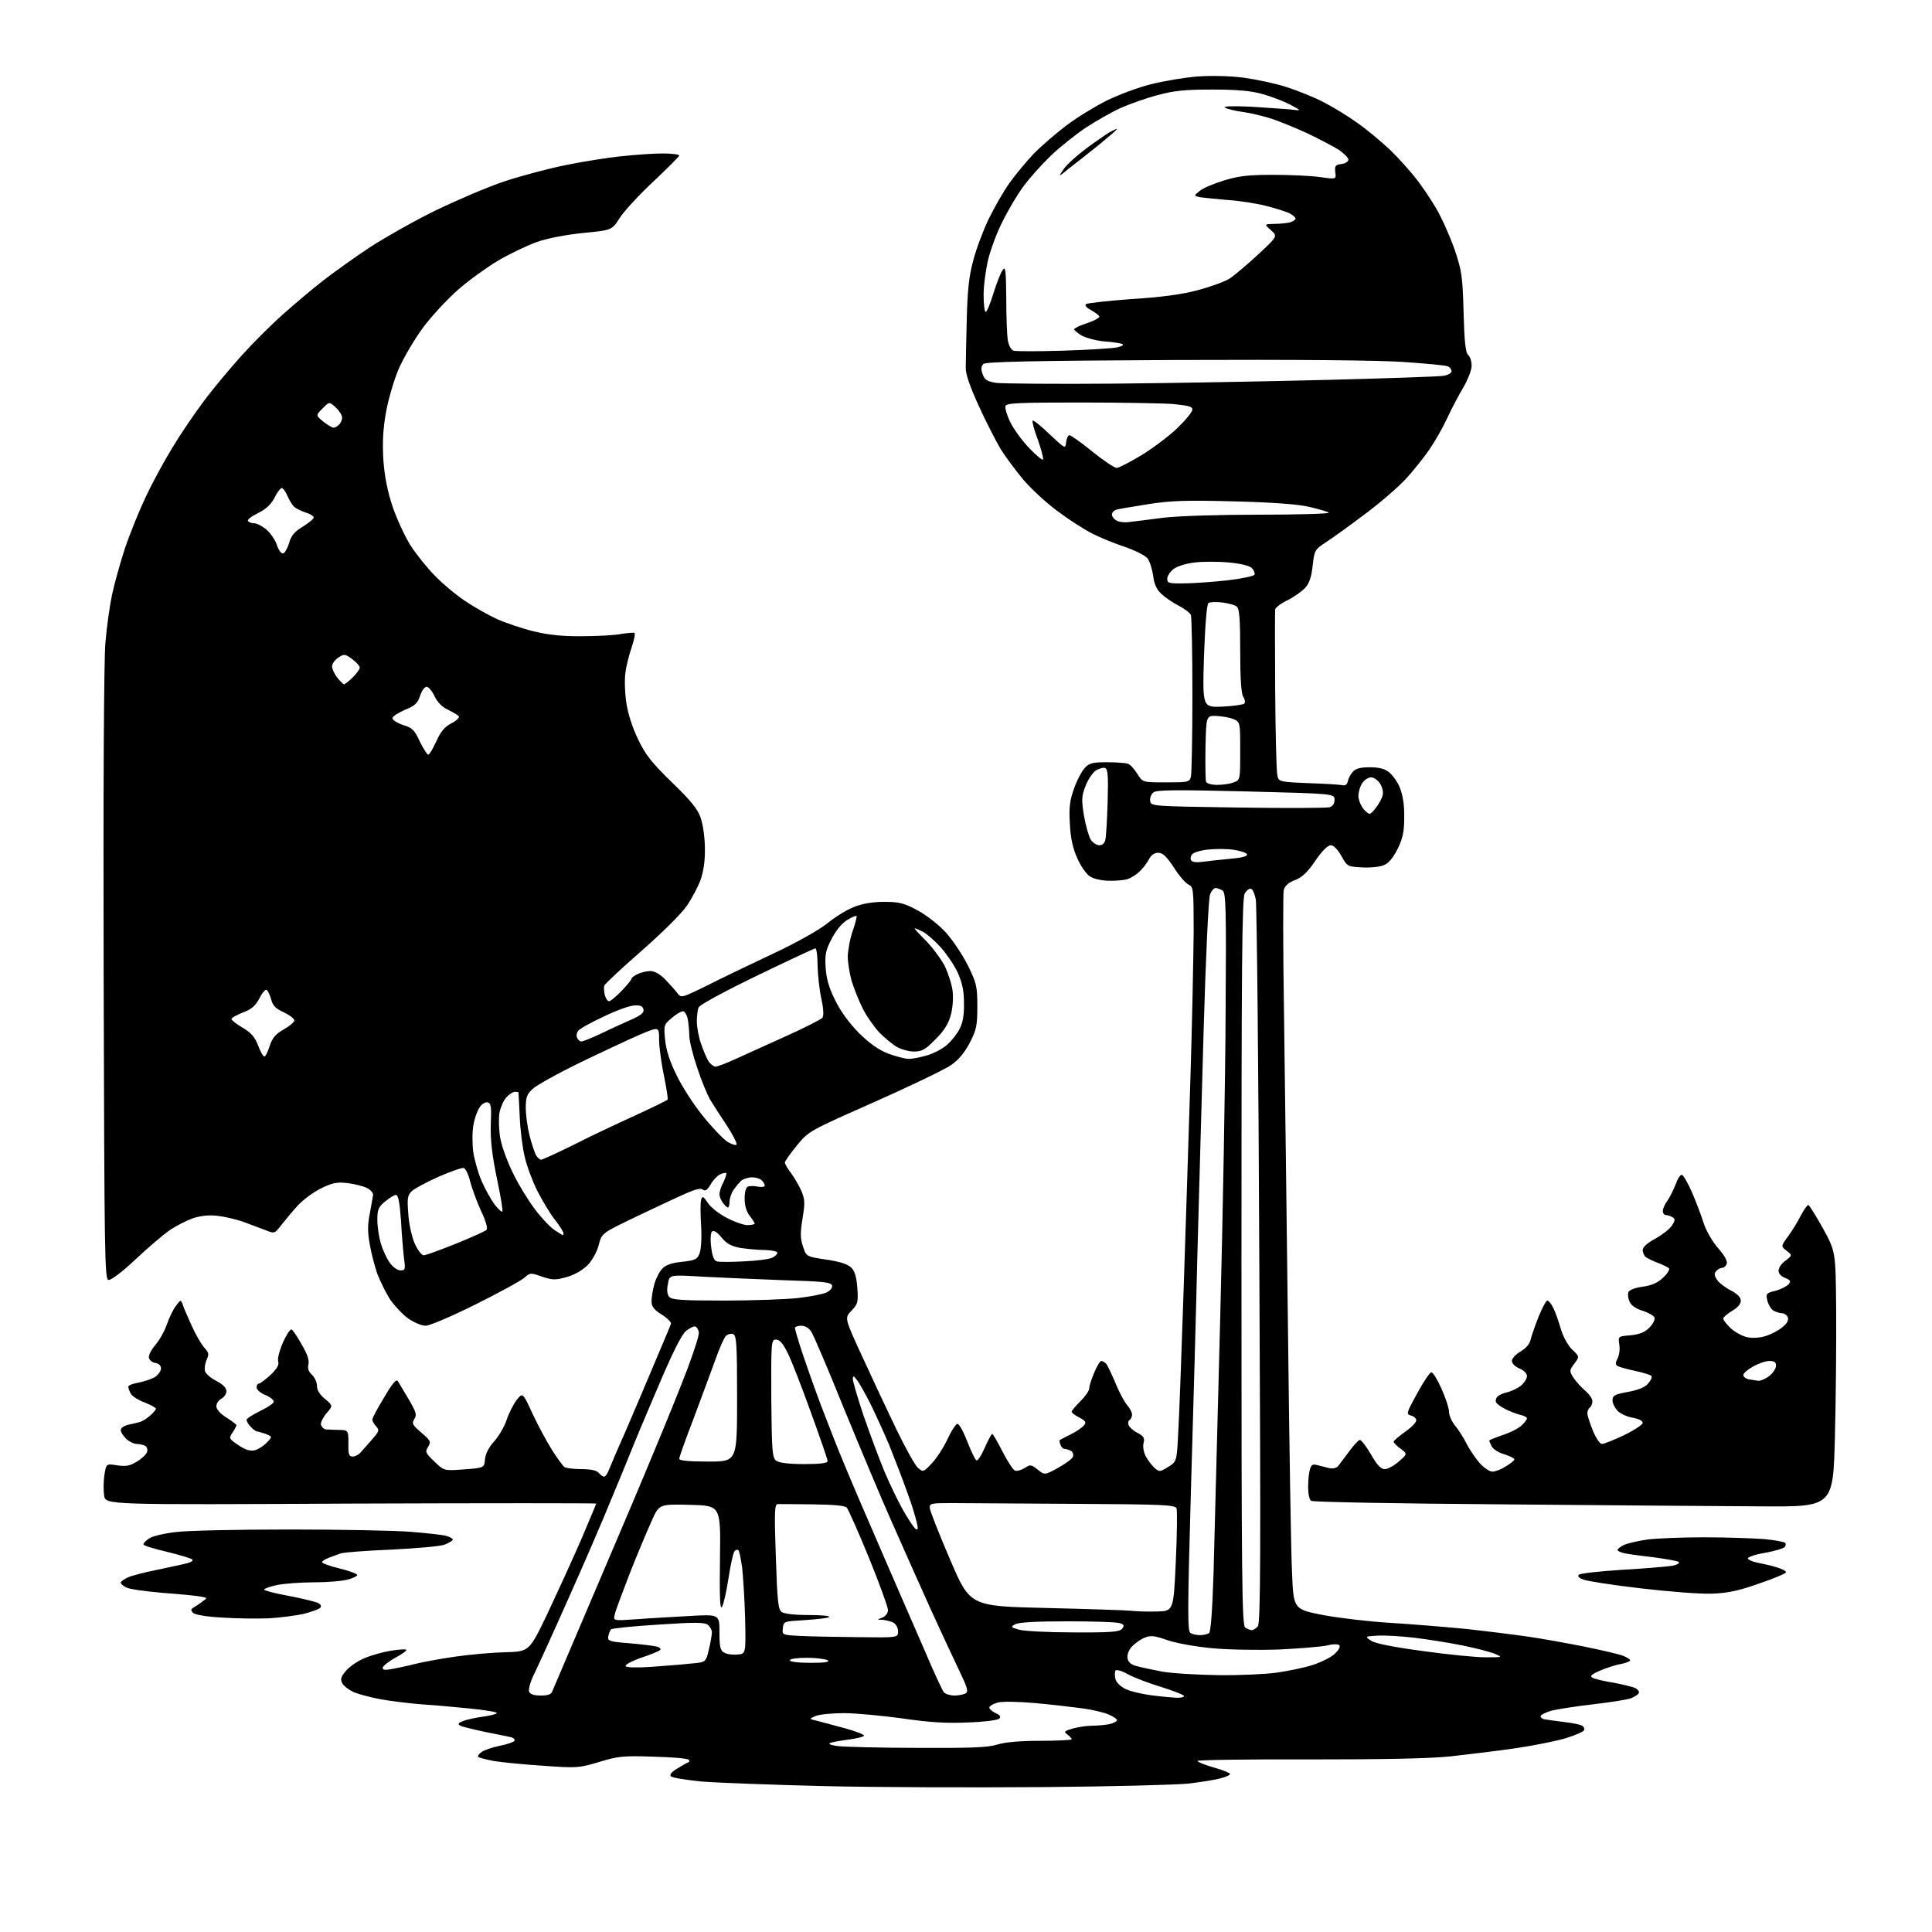 <?xml version="1.0" encoding="UTF-8" standalone="no"?>
<svg 
  version="1.1" 
  xmlns="http://www.w3.org/2000/svg" 
  xmlns:xlink="http://www.w3.org/1999/xlink" 
  xmlns:svg="http://www.w3.org/2000/svg"
  xmlns:rdf="http://www.w3.org/1999/02/22-rdf-syntax-ns#"
  xmlns:cc="http://creativecommons.org/ns#"
  xmlns:dc="http://purl.org/dc/elements/1.1/"
  viewBox="0 0 768 768"
  width="768"
  height="768"
>
<style>svg {background-color: white; }</style>"
<path stroke="none" fill="black" fill-rule="evenodd" d="M414.0,710.4C386.8,710.6 347.9,710.5 327.5,710.0C307.1,709.5 285.4,708.7 279.1,708.2C272.9,707.6 267.3,706.7 266.7,706.1C266.1,705.5 266.8,704.5 269.1,703.1C271.0,701.9 272.9,700.8 273.5,700.6C274.1,700.4 274.2,699.9 273.7,699.5C273.3,699.0 267.0,698.5 259.7,698.3C247.8,697.9 245.7,698.1 238.2,700.4C230.2,702.8 229.5,702.9 215.7,701.9C207.9,701.4 199.1,700.5 196.1,700.0C193.1,699.4 190.4,698.7 190.1,698.4C189.8,698.1 190.3,697.2 191.4,696.5C192.4,695.7 195.7,694.6 198.6,694.0C201.6,693.4 204.2,692.5 204.5,692.0C204.8,691.5 204.2,690.9 203.3,690.6C202.3,690.4 197.7,689.4 193.0,688.5C188.3,687.5 183.8,686.4 183.0,686.0C181.8,685.3 182.1,684.9 184.2,684.1C185.7,683.5 189.2,682.8 192.0,682.4C194.8,682.0 197.3,681.4 197.5,681.0C197.8,680.6 193.1,679.8 187.2,679.2C181.3,678.6 172.4,677.8 167.5,677.5C162.6,677.1 155.3,676.2 151.4,675.5C147.5,674.8 142.7,673.5 140.7,672.7C138.8,671.8 136.7,670.3 136.1,669.2C135.2,667.5 135.5,666.6 137.5,664.2C138.8,662.6 142.1,660.3 144.8,659.2C147.5,658.0 152.2,656.7 155.3,656.2C158.4,655.7 161.2,655.5 161.5,655.8C161.8,656.1 159.9,657.5 157.3,658.9C154.7,660.3 152.4,662.1 152.2,662.8C151.9,663.8 152.7,664.0 155.6,663.5C157.8,663.1 162.1,662.2 165.2,661.4C168.4,660.6 175.6,659.3 181.2,658.5C186.9,657.7 195.7,656.9 200.9,656.8C210.4,656.5 210.4,656.5 217.6,641.5C221.5,633.2 227.5,620.1 230.9,612.3C234.2,604.5 237.0,597.9 237.0,597.7C237.0,597.5 193.2,597.5 139.6,597.7C42.1,598.2 42.1,598.2 41.4,594.6C41.1,592.6 41.1,588.9 41.5,586.4C42.2,581.8 42.2,581.8 46.6,582.5C50.2,583.0 51.7,582.7 54.4,581.0C56.3,579.9 58.1,578.2 58.4,577.3C58.8,576.4 58.5,575.3 57.8,574.8C57.1,574.4 55.6,574.0 54.4,574.0C53.3,574.0 51.4,573.1 50.2,572.0C49.0,570.8 48.0,569.3 48.0,568.5C48.0,567.7 49.2,566.8 50.8,566.4C52.3,566.1 54.4,565.6 55.5,565.3C56.6,565.0 58.5,563.8 59.7,562.7C61.0,561.6 62.0,560.3 62.0,560.0C62.0,559.6 60.0,558.5 57.5,557.5C55.0,556.6 52.5,555.0 52.0,554.0C51.4,553.0 51.0,551.7 51.0,551.2C51.0,550.7 52.8,550.0 55.1,549.6C57.3,549.2 60.2,548.2 61.6,547.4C62.9,546.5 64.0,545.0 64.0,544.0C64.0,542.8 63.1,542.0 61.8,541.8C60.5,541.6 59.4,540.7 59.2,539.7C59.0,538.7 60.2,536.4 61.8,534.6C63.4,532.7 65.5,529.0 66.4,526.3C67.3,523.7 68.9,520.4 70.0,519.0C71.8,516.6 71.9,516.6 72.6,518.5C72.9,519.6 74.6,523.4 76.2,527.0C77.8,530.6 80.1,534.5 81.2,535.7C83.0,537.7 83.2,538.3 82.1,540.6C81.5,542.0 81.2,544.1 81.5,545.1C81.9,546.2 83.9,547.9 86.1,549.0C88.6,550.3 90.0,551.7 90.0,553.0C90.0,554.1 89.1,555.4 88.0,556.0C86.9,556.6 86.0,557.9 86.0,559.0C86.0,560.2 87.6,562.0 90.0,563.5C92.2,564.9 94.0,566.3 94.0,566.5C94.0,566.8 93.3,568.2 92.4,569.5C90.9,571.8 91.0,571.9 94.8,574.5C97.6,576.4 99.5,576.9 101.3,576.5C102.7,576.1 104.8,574.8 106.1,573.4C108.3,571.1 108.3,571.1 105.6,570.0C104.1,569.5 102.5,569.0 102.1,569.0C101.7,569.0 100.6,568.2 99.7,567.2C98.7,566.2 98.0,564.9 98.0,564.4C98.0,563.9 100.4,562.4 103.2,561.0C106.1,559.6 108.6,558.0 108.8,557.3C109.0,556.6 107.5,555.4 105.6,554.6C103.6,553.8 102.0,552.4 102.0,551.6C102.0,550.7 102.4,550.0 102.9,550.0C103.4,550.0 105.5,548.4 107.5,546.6C110.1,544.1 111.0,542.6 110.6,541.2C110.2,540.2 111.1,536.8 112.5,533.6C113.9,530.5 115.4,528.2 115.9,528.5C116.5,528.8 118.3,531.5 120.0,534.6C122.2,538.3 123.0,540.8 122.6,542.4C122.2,544.0 122.7,545.3 124.0,546.5C125.1,547.5 126.0,549.5 126.0,550.9C126.0,552.6 127.1,554.4 129.2,556.1C132.4,558.8 132.4,558.8 129.7,561.9C128.3,563.6 127.3,565.7 127.6,566.5C128.0,567.3 128.7,568.1 129.4,568.2C130.0,568.2 132.3,568.4 134.5,568.4C138.5,568.5 138.5,568.5 138.5,573.8C138.4,578.1 138.7,579.0 140.2,579.0C141.2,579.0 142.7,578.2 143.5,577.2C144.3,576.3 146.3,574.0 148.0,572.1C150.7,569.0 150.9,568.5 149.5,567.0C148.7,566.1 148.0,564.9 148.0,564.3C148.0,563.7 150.1,559.7 152.7,555.5C156.1,549.7 157.6,548.0 158.2,549.1C158.7,549.9 160.6,553.1 162.5,556.3C165.4,561.3 165.8,562.4 164.7,564.1C163.6,565.9 164.0,566.5 167.5,569.5C171.2,572.7 171.4,573.1 170.2,575.1C168.9,577.1 169.1,577.6 172.7,581.0C176.5,584.7 176.5,584.7 184.5,584.1C192.5,583.5 192.5,583.5 192.8,580.0C193.0,577.8 194.4,575.2 196.5,572.9C198.3,570.9 200.5,567.1 201.4,564.4C202.3,561.7 204.1,558.2 205.4,556.5C207.8,553.5 207.8,553.5 211.7,562.0C213.9,566.7 217.4,573.2 219.5,576.5C221.6,579.8 223.8,582.8 224.4,583.2C225.0,583.6 228.0,584.0 231.1,584.0C234.9,584.0 237.2,584.5 238.0,585.5C238.7,586.3 239.7,587.0 240.1,587.0C240.6,587.0 241.5,585.8 242.1,584.2C242.7,582.7 245.3,576.5 248.0,570.5C250.6,564.5 255.8,552.3 259.5,543.5C263.2,534.7 266.5,527.0 266.7,526.3C267.0,525.7 265.3,524.0 263.1,522.6C259.9,520.6 259.0,519.4 259.0,517.2C259.0,515.7 259.5,512.7 260.1,510.5C260.7,508.3 262.1,505.5 263.2,504.4C264.5,502.9 266.9,502.0 271.1,501.6C276.4,501.0 277.2,500.6 278.1,498.2C278.7,496.7 279.0,491.9 278.7,487.2C278.4,482.6 278.4,478.0 278.7,477.0C279.2,475.3 279.5,475.4 281.4,478.2C282.5,479.9 285.9,482.6 288.9,484.1C291.9,485.7 295.6,487.0 297.1,487.0C298.7,487.0 300.0,486.7 300.0,486.4C300.0,486.1 299.1,484.7 298.0,483.3C296.7,481.6 296.0,479.2 296.0,476.5C296.0,473.9 296.5,472.0 297.3,471.7C298.0,471.4 299.8,471.4 301.3,471.7C302.8,472.0 304.0,471.8 304.0,471.3C304.0,470.8 303.5,469.9 302.8,469.2C302.1,468.5 300.4,468.0 299.0,468.0C297.6,468.0 295.7,468.6 294.8,469.2C294.0,469.9 292.6,471.6 291.6,473.0C290.7,474.3 290.0,476.5 290.0,477.7C290.0,479.0 289.7,480.0 289.4,480.0C289.0,480.0 288.1,479.2 287.4,478.2C286.7,477.3 286.0,475.7 286.0,474.7C286.0,473.7 286.7,471.5 287.6,469.9C288.4,468.2 288.9,466.6 288.7,466.3C288.4,466.1 287.3,466.3 286.1,466.9C285.0,467.5 283.3,469.3 282.4,471.0C281.1,473.1 280.3,473.6 279.4,472.9C278.6,472.2 276.5,472.7 272.7,474.4C269.7,475.7 260.9,479.8 253.2,483.5C239.2,490.2 239.2,490.2 238.0,494.9C237.3,497.6 235.5,500.9 233.7,502.8C231.7,504.8 228.6,506.7 225.4,507.6C220.8,508.9 219.8,508.9 215.5,507.5C211.0,505.9 210.7,505.9 208.6,507.8C207.5,508.9 198.7,513.7 189.3,518.4C179.7,523.2 170.8,527.0 169.2,527.0C167.6,527.0 164.5,525.7 162.1,524.0C159.8,522.3 156.6,518.8 154.9,516.3C153.3,513.7 151.1,509.2 150.0,506.4C149.0,503.5 147.6,498.3 147.0,494.7C146.1,489.9 146.1,486.8 147.0,482.4C147.6,479.2 148.2,475.8 148.3,475.0C148.4,474.2 147.3,473.0 145.8,472.2C144.3,471.5 140.8,470.6 138.1,470.3C133.9,469.8 132.1,470.2 127.6,472.4C124.7,473.8 120.5,476.9 118.3,479.3C116.2,481.6 113.3,485.1 111.8,487.0C109.2,490.4 109.0,490.4 105.8,489.1C104.0,488.4 100.0,486.9 97.0,485.8C94.0,484.7 89.2,483.6 86.4,483.3C83.0,482.9 79.6,483.3 76.6,484.3C74.1,485.2 70.0,487.3 67.5,489.0C65.0,490.7 58.9,495.9 53.9,500.6C48.6,505.6 44.1,509.0 43.1,508.8C41.6,508.5 41.5,498.7 41.2,387.5C41.0,314.6 41.3,262.1 41.9,255.5C42.4,249.4 43.6,240.9 44.5,236.6C45.4,232.3 47.7,224.0 49.6,218.2C51.5,212.4 55.3,203.1 57.9,197.6C60.5,192.0 65.3,183.2 68.5,178.0C71.6,172.8 77.3,164.4 81.0,159.5C84.7,154.5 91.4,146.5 95.9,141.5C100.3,136.6 107.7,129.2 112.2,125.2C116.8,121.1 124.1,114.9 128.5,111.5C132.9,108.1 141.4,102.0 147.5,98.0C153.6,94.1 165.2,87.5 173.5,83.5C181.8,79.5 193.9,74.3 200.5,72.1C207.1,69.9 218.1,67.0 225.0,65.6C231.9,64.2 241.9,62.6 247.2,62.1C252.6,61.5 259.9,61.0 263.5,61.0C267.1,61.0 270.0,61.4 270.0,61.8C270.0,62.2 265.4,66.8 259.9,72.0C254.3,77.2 248.3,83.7 246.5,86.4C243.3,91.5 243.3,91.5 231.9,92.6C225.0,93.3 217.7,94.7 213.4,96.2C209.5,97.6 202.6,100.9 198.0,103.6C193.5,106.3 186.4,111.4 182.3,115.0C178.2,118.5 171.9,125.3 168.4,129.9C164.9,134.6 160.5,142.1 158.5,146.6C156.6,151.1 154.3,158.9 153.4,164.1C152.2,170.9 152.0,176.1 152.4,183.0C152.9,189.4 154.0,195.3 156.1,201.5C157.8,206.4 161.0,213.4 163.3,217.0C165.6,220.5 170.0,226.0 173.0,229.0C176.0,232.1 181.4,236.6 184.9,238.9C188.4,241.3 194.1,244.5 197.6,246.1C201.2,247.7 207.7,249.9 212.3,251.0C218.0,252.4 223.9,253.0 231.5,252.9C237.6,252.9 244.5,252.5 247.0,252.0C249.5,251.6 251.8,251.4 252.2,251.6C252.6,251.8 252.1,254.4 251.1,257.3C250.1,260.2 248.9,264.8 248.6,267.6C248.2,270.3 248.4,275.6 249.0,279.5C249.6,283.7 251.5,289.5 253.7,294.0C256.6,300.1 259.2,303.3 267.1,311.0C274.5,318.1 277.3,321.6 278.5,325.0C279.4,327.5 280.2,332.9 280.2,337.1C280.3,342.1 279.7,346.3 278.5,349.7C277.5,352.5 275.0,357.2 273.0,360.1C271.0,363.1 263.0,371.0 255.0,378.0C247.1,384.9 240.5,391.1 240.2,391.8C240.0,392.5 240.1,394.2 240.4,395.5C240.8,396.9 241.5,398.0 242.1,398.0C242.7,398.0 244.9,396.2 247.1,393.9C249.2,391.7 251.0,389.5 251.0,389.1C251.0,388.7 252.1,387.8 253.5,387.2C254.9,386.5 257.2,386.0 258.6,386.0C260.2,386.0 262.4,387.3 264.4,389.3C266.1,391.1 268.3,393.5 269.2,394.7C270.8,396.8 270.8,396.8 281.2,391.7C286.9,388.8 298.6,383.2 307.3,379.1C316.7,374.7 325.4,369.8 328.8,367.1C332.0,364.5 336.8,361.5 339.6,360.5C342.8,359.2 346.9,358.5 351.5,358.5C357.5,358.5 359.4,359.0 364.8,361.9C368.3,363.8 373.3,367.7 376.0,370.7C378.7,373.7 382.6,379.5 384.7,383.7C388.2,390.8 388.5,392.1 388.5,400.0C388.5,407.6 388.2,409.3 385.5,414.5C383.4,418.5 381.1,421.3 377.9,423.5C375.4,425.2 361.7,431.8 347.5,438.1C321.8,449.5 321.6,449.5 316.8,455.3C314.2,458.5 312.0,461.6 312.0,462.1C312.0,462.7 313.1,464.6 314.5,466.4C315.8,468.2 317.7,471.4 318.6,473.5C320.0,476.9 320.0,478.4 319.0,484.5C318.1,490.1 318.1,492.3 319.2,495.5C320.5,499.5 320.5,499.5 328.4,500.7C333.8,501.5 337.0,502.5 338.4,503.9C339.8,505.3 340.5,507.7 340.8,512.0C341.2,517.6 341.0,518.4 338.5,521.0C335.7,523.9 335.7,523.9 342.5,538.7C346.2,546.8 352.3,559.8 356.0,567.5C359.7,575.2 363.7,582.4 364.8,583.4C367.0,585.3 367.0,585.3 370.5,581.6C372.4,579.6 375.2,575.2 376.7,572.0C378.2,568.7 380.0,566.0 380.6,566.0C381.3,566.0 383.0,569.1 384.5,573.0C386.0,576.8 387.6,580.2 388.1,580.5C388.6,580.9 390.1,578.6 391.4,575.6C392.8,572.5 394.1,570.0 394.4,570.0C394.7,570.0 396.6,573.2 398.5,577.0C400.5,580.9 402.7,584.3 403.5,584.6C404.2,584.9 405.9,584.4 407.3,583.6C409.5,582.1 409.9,582.1 412.5,584.2C415.3,586.4 415.3,586.4 420.6,583.5C423.5,581.9 426.2,579.9 426.5,579.1C426.8,578.3 426.5,577.3 425.8,576.8C425.1,576.4 424.0,576.0 423.4,576.0C422.7,576.0 421.9,575.3 421.6,574.4C421.2,573.5 421.1,572.6 421.2,572.5C421.4,572.4 423.3,571.3 425.6,570.2C427.8,569.1 430.2,567.5 430.9,566.6C431.9,565.4 431.6,564.9 429.1,563.5C427.4,562.7 426.0,561.6 426.0,561.2C426.0,560.7 427.6,558.9 429.5,557.0C431.4,555.1 433.0,552.8 433.0,551.9C433.0,550.9 433.9,548.1 435.0,545.6C436.0,543.1 437.3,541.0 437.8,541.0C438.3,541.0 439.2,541.6 439.8,542.2C440.3,542.9 442.0,546.4 443.5,550.0C445.0,553.6 447.0,557.4 448.1,558.6C449.1,559.7 450.0,561.4 450.0,562.3C450.0,563.2 449.6,564.1 449.0,564.5C448.5,564.8 448.3,565.7 448.7,566.6C449.0,567.4 450.6,568.8 452.2,569.6C454.6,570.9 455.1,571.6 454.6,573.6C454.2,574.9 454.6,577.2 455.4,578.8C456.2,580.3 457.7,582.3 458.8,583.4C460.9,585.2 461.0,585.2 464.4,583.1C467.8,581.0 467.8,581.0 468.4,568.7C468.8,562.0 469.7,536.9 470.5,513.0C471.3,489.1 472.5,451.3 473.2,429.0C473.9,406.7 474.4,380.4 474.5,370.5C474.5,353.2 474.4,352.5 472.4,351.6C471.3,351.1 468.6,348.0 466.6,344.8C463.7,340.4 462.2,339.0 460.4,339.0C458.8,339.0 457.6,339.9 456.6,341.8C455.8,343.3 454.1,345.5 452.8,346.6C451.6,347.8 449.4,349.1 448.1,349.5C446.7,349.9 443.4,350.2 440.7,350.1C437.9,350.1 434.6,349.3 433.3,348.4C431.9,347.6 429.7,344.4 428.3,341.3C426.5,337.4 425.6,333.4 425.3,327.7C424.9,321.0 425.2,318.4 426.9,313.6C428.0,310.3 430.0,306.6 431.2,305.3C433.0,303.3 434.3,303.0 440.1,303.0C443.8,303.0 447.5,303.3 448.4,303.6C449.3,303.9 450.9,305.7 452.1,307.6C454.2,311.0 454.2,311.0 463.5,311.0C472.3,311.0 472.8,310.9 473.4,308.8C473.7,307.5 474.0,292.9 474.0,276.3C474.0,259.7 473.7,245.4 473.4,244.5C473.0,243.6 470.9,242.0 468.6,240.8C466.4,239.7 463.3,237.6 461.8,236.2C459.8,234.4 458.8,232.3 458.4,228.8C458.0,226.1 457.0,223.0 456.1,221.9C455.2,220.8 451.2,218.8 447.2,217.4C443.2,216.1 437.3,213.7 434.2,212.1C431.0,210.5 424.8,206.5 420.4,203.2C416.0,200.0 409.9,194.3 406.8,190.7C403.8,187.1 399.7,181.6 397.7,178.4C395.8,175.1 391.8,167.4 389.0,161.2C385.6,153.7 383.8,148.6 383.9,146.2C383.9,144.2 384.1,135.5 384.3,127.0C384.6,115.2 385.2,109.6 386.9,103.5C388.0,99.1 390.8,91.7 393.0,87.1C395.3,82.4 399.0,75.9 401.4,72.6C403.8,69.2 408.2,64.0 411.1,60.9C414.1,57.9 419.9,52.9 424.0,49.8C428.1,46.7 435.3,42.3 439.9,40.0C444.6,37.7 452.5,34.7 457.5,33.5C462.6,32.2 470.9,30.8 476.1,30.4C481.8,30.0 489.2,30.2 494.5,30.9C499.5,31.6 507.1,33.2 511.4,34.6C515.7,36.0 522.3,38.6 525.9,40.5C529.5,42.3 535.6,46.0 539.5,48.8C543.4,51.5 549.2,56.4 552.6,59.6C555.9,62.8 560.5,67.9 562.8,70.9C565.2,73.8 568.8,79.3 571.0,83.0C573.2,86.8 576.4,94.0 578.2,99.1C581.1,107.7 581.4,109.8 581.8,124.2C582.1,135.9 582.6,140.2 583.6,141.1C584.4,141.7 585.0,143.7 585.0,145.4C585.0,147.1 583.5,150.9 581.7,154.0C579.9,157.0 577.0,162.5 575.3,166.2C573.6,169.9 570.4,175.5 568.2,178.7C566.0,181.9 561.9,187.0 559.1,190.1C556.3,193.2 549.0,199.6 542.8,204.2C536.6,208.9 529.5,214.0 527.0,215.6C522.6,218.5 522.5,218.8 521.8,224.9C521.3,229.5 520.4,232.0 518.8,233.7C517.5,235.1 514.4,237.3 511.8,238.6C509.1,239.9 506.9,241.6 506.9,242.3C506.8,242.9 506.8,257.2 506.9,274.0C507.0,290.8 507.4,305.9 507.7,307.7C508.2,310.8 508.2,310.8 519.8,311.3C526.3,311.5 532.4,311.9 533.5,312.1C534.8,312.4 535.5,311.9 535.8,310.5C536.0,309.4 536.9,307.7 537.8,306.8C538.9,305.5 540.8,305.0 544.5,305.0C548.2,305.0 550.5,305.6 552.2,307.0C553.6,308.1 555.6,310.9 556.5,313.2C557.6,316.0 558.3,320.1 558.2,324.8C558.2,330.5 557.7,333.1 555.6,337.4C553.8,341.0 552.0,343.2 550.1,343.9C548.6,344.6 544.7,345.0 541.4,344.8C535.6,344.5 535.5,344.4 533.2,340.2C531.7,337.6 530.1,336.0 529.0,336.0C527.8,336.0 525.5,338.3 522.9,342.1C519.9,346.6 517.7,348.7 514.9,349.8C512.2,350.8 510.8,352.1 510.3,353.8C510.0,355.2 510.0,376.8 510.4,401.9C510.7,427.0 511.5,484.2 512.0,529.0C512.5,573.8 513.2,617.1 513.6,625.1C514.2,639.7 514.2,639.7 525.9,642.0C532.3,643.2 544.2,644.6 552.5,645.1C560.8,645.6 574.2,646.7 582.5,647.5C590.8,648.4 602.0,649.8 607.5,650.6C613.0,651.4 623.1,653.2 630.0,654.6C636.9,656.0 643.7,657.6 645.2,658.2C646.8,658.8 648.0,659.6 648.0,660.0C648.0,660.4 646.3,661.1 644.2,661.5C642.2,661.8 638.5,663.1 636.0,664.1C632.6,665.6 631.9,666.3 633.0,666.9C633.8,667.4 637.6,668.3 641.4,668.9C645.2,669.6 649.2,670.6 650.2,671.1C651.2,671.7 651.8,672.6 651.4,673.1C651.1,673.7 649.7,674.5 648.3,675.1C647.0,675.6 640.2,676.7 633.2,677.5C626.2,678.3 618.8,679.5 616.8,680.0C614.7,680.6 612.8,681.5 612.5,682.0C612.2,682.5 612.8,683.1 613.7,683.4C614.7,683.6 618.2,684.1 621.6,684.5C624.9,684.9 628.2,685.5 628.9,686.0C629.7,686.4 630.0,687.3 629.6,687.9C629.2,688.5 626.1,689.8 622.6,690.9C619.1,692.0 610.2,693.8 602.8,694.9C595.5,696.0 583.6,697.4 576.5,698.2C567.6,699.1 549.6,699.4 519.8,699.4C495.7,699.3 476.0,699.6 476.0,700.0C476.0,700.4 478.9,701.6 482.5,702.6C486.1,703.6 489.0,704.8 489.0,705.2C489.0,705.6 487.3,706.4 485.2,706.9C483.2,707.5 477.4,708.4 472.5,709.0C467.6,709.5 441.2,710.2 414.0,710.4zM364.5,694.8C385.9,694.9 392.5,694.7 396.4,693.5C399.6,692.5 405.6,692.0 413.7,692.0C420.4,692.0 426.0,691.7 426.0,691.4C426.0,691.0 425.2,690.2 424.3,689.5C422.8,688.4 423.0,688.1 426.5,687.1C428.7,686.5 432.1,686.0 434.1,686.0C436.1,686.0 439.2,685.7 440.9,685.4C442.6,685.0 444.0,684.3 444.0,683.8C444.0,683.3 442.5,682.3 440.6,681.5C438.7,680.7 434.1,679.6 430.3,679.1C426.6,678.6 418.1,677.6 411.5,677.0C404.7,676.4 398.2,676.3 396.6,676.8C395.0,677.2 393.5,678.1 393.3,678.6C393.1,679.2 394.2,680.2 395.6,680.9C397.5,681.7 398.0,682.4 397.2,683.2C396.6,683.8 391.0,684.5 384.8,684.7C376.5,685.1 369.6,684.7 358.7,683.1C350.6,682.0 340.1,681.0 335.5,681.0C330.9,681.0 325.9,681.5 324.3,682.1C321.5,683.3 321.5,683.3 325.0,684.1C326.9,684.6 332.0,686.0 336.2,687.1C340.5,688.3 343.7,689.6 343.5,690.0C343.2,690.4 340.5,691.1 337.4,691.5C334.2,691.9 331.0,692.5 330.1,692.8C329.1,693.3 330.2,693.7 333.0,694.1C335.5,694.4 349.6,694.8 364.5,694.8zM467.8,674.9C469.6,674.9 470.9,674.6 470.6,674.1C470.3,673.6 466.1,672.0 461.3,670.5C456.4,669.0 450.6,666.8 448.3,665.5C445.8,664.1 443.8,663.6 443.4,664.1C443.1,664.7 443.1,666.2 443.4,667.4C443.7,668.8 445.4,670.4 447.4,671.4C449.2,672.3 453.9,673.4 457.6,673.9C461.4,674.4 466.0,674.8 467.8,674.9zM215.0,674.0C218.0,674.0 219.2,673.5 219.6,672.2C220.0,671.3 227.5,653.6 236.3,633.0C245.1,612.4 255.9,587.0 260.2,576.5C264.6,566.0 270.4,551.7 273.1,544.6C275.8,537.4 278.0,530.7 277.8,529.6C277.6,528.5 277.0,527.5 276.4,527.3C275.8,527.1 274.2,527.9 272.8,529.0C271.0,530.4 267.4,537.5 261.2,552.2C256.2,563.9 251.8,574.4 251.4,575.5C251.0,576.6 247.4,585.4 243.4,595.0C239.5,604.6 231.5,623.1 225.7,636.0C220.0,648.9 214.0,662.0 212.5,665.1C210.9,668.2 210.0,671.5 210.3,672.4C210.7,673.5 212.2,674.0 215.0,674.0zM379.4,674.0C381.1,674.0 383.1,673.6 383.9,673.1C385.0,672.4 384.5,670.8 381.7,664.9C379.7,660.8 374.5,649.6 370.1,640.0C365.8,630.4 358.7,614.6 354.5,605.0C350.2,595.4 341.7,575.0 335.4,559.7C329.2,544.3 323.4,530.7 322.5,529.4C321.6,527.9 320.0,527.0 318.5,527.0C317.1,527.0 316.0,527.4 316.0,527.9C316.0,528.4 317.3,532.8 318.9,537.7C320.5,542.5 323.8,551.9 326.3,558.5C328.8,565.1 333.0,575.9 335.8,582.5C338.5,589.1 345.4,605.1 351.0,618.0C356.6,630.9 364.1,648.2 367.7,656.4C371.2,664.7 374.6,672.0 375.2,672.7C375.8,673.4 377.7,674.0 379.4,674.0zM484.7,665.9C493.0,666.0 503.3,665.5 507.5,664.9C511.8,664.3 518.2,663.0 521.7,661.9C525.3,660.7 529.4,658.7 530.7,657.3C532.2,655.9 532.9,654.5 532.4,654.0C531.9,653.5 529.8,653.5 527.5,654.1C525.3,654.6 516.8,655.3 508.5,655.7C500.2,656.0 488.3,655.8 481.9,655.2C475.3,654.6 467.6,653.2 464.1,652.0C458.9,650.2 457.4,650.0 455.0,651.0C453.5,651.6 451.2,653.2 450.0,654.5C448.7,655.8 448.0,657.8 448.2,659.1C448.4,660.6 449.5,661.7 451.5,662.2C453.1,662.7 457.9,663.7 462.0,664.5C466.1,665.2 476.3,665.8 484.7,665.9zM258.9,662.6C264.2,662.2 271.2,661.7 274.5,661.3C280.6,660.8 280.6,660.8 281.8,655.6C282.5,652.8 283.0,649.7 283.0,648.8C283.0,648.0 282.3,646.7 281.4,645.9C280.1,644.9 276.5,644.8 261.8,645.8C251.8,646.4 243.3,647.3 242.9,647.7C242.5,648.1 242.0,649.4 241.8,650.5C241.5,652.3 242.2,652.6 250.0,653.2C254.7,653.6 259.6,654.2 260.9,654.5C262.2,654.8 262.9,655.5 262.4,655.9C261.9,656.4 258.5,657.8 254.8,659.0C251.1,660.3 248.4,661.8 248.7,662.3C249.0,662.9 253.1,663.0 258.9,662.6zM322.2,661.0C327.9,661.0 330.0,660.7 329.0,660.0C328.2,659.5 324.5,659.0 320.8,659.0C316.9,659.0 314.0,659.4 314.0,660.0C314.0,660.6 317.4,661.0 322.2,661.0zM590.5,658.8C597.3,658.8 597.4,658.8 594.4,657.5C592.6,656.7 586.8,655.2 581.4,654.1C575.9,653.0 567.2,651.6 562.0,651.0C556.8,650.4 550.2,650.0 547.5,650.2C542.5,650.5 542.5,650.5 545.0,652.2C546.7,653.3 553.6,654.7 565.5,656.3C575.4,657.7 586.6,658.8 590.5,658.8zM293.0,657.7C296.5,657.5 296.5,657.5 296.2,643.5C296.0,635.8 295.4,626.6 295.0,623.1C294.5,619.6 293.9,616.5 293.5,616.2C293.2,615.9 292.5,616.1 292.0,616.6C291.5,617.1 290.4,622.0 289.6,627.3C288.8,632.6 287.6,637.8 287.0,638.8C286.2,640.0 286.0,635.1 286.2,619.5C286.5,598.5 286.5,598.5 274.3,598.2C262.0,597.9 262.0,597.9 259.0,604.7C257.3,608.4 253.4,617.7 250.4,625.3C247.5,632.8 244.7,640.2 244.4,641.7C243.7,644.3 243.7,644.3 252.6,643.7C257.5,643.3 267.0,642.8 273.8,642.4C286.0,641.7 286.0,641.7 286.0,648.8C286.0,654.5 286.3,656.1 287.8,656.9C288.7,657.5 291.1,657.9 293.0,657.7zM340.8,650.8C357.0,651.0 357.0,651.0 357.0,648.5C357.0,647.1 356.2,645.6 355.1,645.0C354.0,644.5 352.1,644.0 350.8,643.9C348.5,643.9 348.5,643.9 350.8,643.0C352.1,642.4 353.0,641.2 353.0,640.0C353.0,638.9 349.6,629.5 345.4,619.2C341.2,608.9 337.2,600.0 336.6,599.3C335.9,598.5 331.2,598.1 323.0,598.0C316.1,597.9 309.9,597.9 309.1,597.9C307.9,598.0 307.8,601.3 308.4,618.8C309.0,636.4 309.3,639.7 310.7,640.8C311.8,641.5 315.7,642.0 321.4,642.0C326.3,642.0 330.0,642.3 329.6,642.8C329.2,643.2 324.9,643.7 320.2,644.0C311.6,644.5 311.5,644.5 311.2,647.2C310.9,649.9 310.9,649.9 317.7,650.3C321.4,650.5 331.8,650.7 340.8,650.8zM477.0,650.0C478.4,650.0 480.0,649.6 480.6,649.2C481.3,648.8 481.9,640.5 482.4,625.5C482.7,612.9 483.9,568.1 485.0,526.0C486.1,483.9 487.1,428.2 487.2,402.2C487.5,361.1 487.3,354.8 486.0,354.0C485.2,353.5 483.9,353.0 483.2,353.0C482.5,353.0 481.5,354.2 481.0,355.6C480.4,357.0 479.3,380.8 478.5,408.3C477.7,435.9 476.6,476.3 476.0,498.0C475.5,519.7 474.3,562.4 473.4,592.9C472.1,639.1 472.0,648.4 473.2,649.1C473.9,649.6 475.6,650.0 477.0,650.0zM426.6,648.9C441.5,649.0 445.0,648.7 446.0,647.5C447.0,646.3 446.9,645.9 445.4,645.3C444.3,644.8 434.9,644.5 424.5,644.5C411.8,644.5 404.8,644.9 403.5,645.7C401.7,646.7 401.8,646.9 405.0,647.8C406.9,648.4 416.7,648.9 426.6,648.9zM497.6,648.0C498.2,648.0 499.3,647.3 500.0,646.5C501.1,645.2 501.2,617.7 500.6,503.2C500.3,425.3 499.6,359.7 499.2,357.6C498.8,355.4 498.0,353.5 497.3,353.3C496.7,353.1 495.5,353.9 494.8,355.2C493.7,357.1 493.5,384.2 493.5,501.8C493.5,629.0 493.7,646.2 495.0,647.0C495.8,647.5 497.0,648.0 497.6,648.0zM107.0,643.3C102.3,643.5 93.9,643.4 88.2,643.0C82.2,642.7 77.5,641.9 76.7,641.1C75.8,640.1 75.8,639.7 77.0,639.0C77.8,638.5 79.4,637.5 80.5,636.6C82.5,635.2 82.5,635.2 80.0,634.7C78.6,634.4 71.8,633.7 64.8,633.2C57.9,632.6 51.2,631.7 50.1,631.0C48.9,630.4 48.0,629.6 48.0,629.1C48.0,628.7 49.2,627.8 50.7,627.1C52.1,626.4 57.5,625.0 62.6,624.0C67.7,622.9 73.0,621.8 74.4,621.4C75.8,621.1 76.8,620.4 76.5,620.0C76.2,619.5 71.7,618.2 66.5,616.9C61.3,615.7 57.0,614.4 57.0,613.9C57.0,613.4 58.1,612.3 59.4,611.5C60.7,610.6 65.5,609.5 70.1,609.0C74.7,608.4 94.9,608.0 115.0,608.0C135.1,608.0 156.7,608.4 163.0,608.9C169.3,609.4 175.7,610.1 177.2,610.5C178.8,610.9 180.0,611.6 180.0,612.0C180.0,612.4 178.5,613.3 176.8,614.0C175.0,614.7 165.4,615.5 155.5,616.0C145.6,616.4 136.6,617.1 135.5,617.5C134.4,617.9 132.3,618.6 130.8,619.2C129.2,619.8 128.0,620.6 128.0,621.0C128.0,621.4 131.2,622.6 135.0,623.5C138.8,624.4 142.0,625.6 142.0,626.1C142.0,626.5 140.3,627.4 138.2,627.9C136.2,628.5 130.1,629.0 124.8,629.0C119.5,629.0 112.8,629.5 110.0,630.1C107.3,630.7 105.0,631.5 105.0,631.9C105.0,632.3 109.4,633.4 114.8,634.4C120.1,635.4 125.3,636.7 126.4,637.2C127.6,637.8 127.9,638.5 127.2,639.2C126.7,639.7 123.9,640.7 120.9,641.5C117.9,642.2 111.7,643.0 107.0,643.3zM459.5,640.6C466.5,640.5 466.5,640.5 467.4,620.8C467.9,610.0 468.0,600.4 467.7,599.6C467.1,598.2 462.4,598.0 427.0,597.8C405.0,597.7 383.1,597.5 378.2,597.5C370.1,597.5 369.5,597.6 369.6,599.5C369.7,600.6 373.3,609.8 377.7,620.0C385.6,638.5 385.6,638.5 416.0,639.2C432.8,639.6 447.9,640.1 449.5,640.3C451.1,640.5 455.6,640.7 459.5,640.6zM680.5,633.5C676.1,633.7 663.4,632.7 652.3,631.4C641.1,630.1 630.8,628.5 629.4,627.9C627.7,627.3 627.0,626.6 627.6,626.0C628.2,625.4 636.0,624.6 645.1,624.0C654.2,623.5 663.1,622.7 664.9,622.4C666.7,622.0 667.8,621.4 667.3,620.9C666.9,620.5 662.2,619.7 657.0,619.0C651.8,618.4 646.5,617.7 645.2,617.3C644.0,617.0 643.0,616.5 643.0,616.1C643.0,615.7 644.2,614.8 645.6,614.1C647.0,613.5 651.2,612.5 654.8,612.0C658.5,611.5 668.7,611.1 677.5,611.1C686.3,611.1 697.0,611.5 701.2,611.8C705.4,612.2 709.2,612.9 709.6,613.3C710.0,613.7 709.9,614.5 709.4,615.0C708.8,615.6 705.3,616.6 701.5,617.3C697.7,617.9 694.7,619.0 694.8,619.5C694.9,620.0 696.6,620.8 698.7,621.2C700.8,621.6 704.2,622.4 706.2,623.0C708.3,623.6 710.0,624.5 710.0,625.0C710.0,625.4 705.2,627.5 699.2,629.5C691.1,632.4 686.6,633.3 680.5,633.5zM364.8,607.5C364.9,606.4 363.3,600.5 361.1,594.5C359.0,588.5 355.5,579.5 353.5,574.5C351.4,569.5 348.0,562.1 346.0,558.0C343.9,553.9 341.5,549.6 340.6,548.5C339.3,546.8 339.1,546.8 339.0,548.1C339.0,549.1 340.8,555.2 343.0,561.9C345.3,568.6 349.0,578.7 351.4,584.5C353.8,590.3 357.7,598.3 360.1,602.2C363.3,607.5 364.6,608.9 364.8,607.5zM700.1,598.8C684.4,598.7 638.0,598.4 597.0,598.0C556.0,597.7 521.9,597.1 521.2,596.6C520.5,596.2 520.0,593.8 520.0,591.2C520.0,588.6 520.3,585.4 520.7,584.2C521.2,582.3 521.8,581.9 523.6,582.4C524.9,582.7 527.1,583.3 528.4,583.6C529.8,583.9 531.2,583.6 531.9,582.8C532.5,582.1 534.4,579.5 536.2,577.1C538.0,574.6 540.0,572.5 540.5,572.4C541.0,572.2 543.0,574.8 544.9,578.0C547.4,582.4 548.9,584.0 550.5,584.0C551.6,584.0 554.1,582.7 556.0,581.0C559.5,578.0 559.5,578.0 556.8,575.9C555.2,574.8 554.0,573.5 554.0,573.1C554.0,572.7 556.0,571.0 558.5,569.2C561.0,567.5 563.0,565.4 563.0,564.6C563.0,563.9 562.1,563.0 560.9,562.7C558.9,562.2 559.0,561.8 563.4,553.8C565.9,549.2 568.4,545.5 569.0,545.5C569.6,545.5 571.4,548.4 573.0,552.0C574.6,555.6 576.0,559.7 576.0,561.2C576.0,562.6 577.1,565.1 578.4,566.7C579.7,568.2 581.7,571.4 582.9,573.7C584.0,576.0 586.4,579.5 588.1,581.5C589.8,583.4 592.1,585.0 593.2,585.0C594.4,585.0 596.8,584.1 598.6,582.9C600.5,581.8 602.0,580.5 602.0,580.1C602.0,579.7 600.2,578.8 598.0,578.1C595.8,577.5 593.6,576.1 593.0,575.0C592.5,574.0 592.0,572.9 592.0,572.7C592.0,572.4 594.4,571.5 597.2,570.5C600.1,569.6 603.5,567.9 604.8,566.7C606.0,565.6 607.0,564.3 607.0,563.8C607.0,563.4 605.8,562.7 604.2,562.4C602.7,562.0 600.1,561.0 598.5,560.2C596.9,559.4 595.2,558.2 594.8,557.6C594.4,557.1 594.6,556.0 595.1,555.3C595.7,554.7 597.4,553.8 599.0,553.5C600.6,553.1 603.1,552.0 604.5,550.9C605.9,549.8 607.0,548.0 607.0,547.0C607.0,546.0 605.8,544.7 604.0,544.0C602.3,543.3 601.0,542.0 601.0,541.0C601.0,540.0 602.6,538.3 604.5,537.2C606.7,535.9 608.2,534.1 608.5,532.3C608.9,530.8 610.3,526.7 611.7,523.2C613.1,519.8 614.6,517.0 615.1,517.0C615.6,517.0 616.6,518.2 617.4,519.8C618.2,521.3 619.5,525.0 620.4,528.1C621.4,531.4 623.2,534.8 625.0,536.5C627.9,539.3 627.9,539.3 625.8,542.1C623.8,544.8 623.8,545.0 625.5,547.7C626.5,549.2 628.6,551.5 630.1,552.8C631.7,554.1 633.0,556.0 633.0,557.0C633.0,558.0 632.5,559.2 632.0,559.5C631.5,559.8 631.0,560.9 631.0,561.8C631.0,562.7 632.0,565.8 633.2,568.7C634.4,571.7 636.0,574.0 636.8,574.0C637.6,574.0 641.6,572.4 645.6,570.5C649.7,568.5 653.0,566.3 653.0,565.6C653.0,564.8 651.4,564.0 649.2,563.6C647.1,563.3 644.4,562.1 643.2,561.0C642.0,559.8 641.0,557.9 641.0,556.7C641.0,554.7 641.8,554.3 647.2,553.3C651.4,552.5 654.1,551.4 655.2,549.9C656.2,548.8 656.8,547.5 656.5,547.0C656.3,546.6 653.4,545.7 650.2,545.0C646.9,544.3 643.7,543.4 643.0,543.0C642.1,542.4 642.1,541.8 643.0,540.0C643.7,538.7 644.0,536.3 643.7,534.5C643.2,531.2 643.2,531.2 648.2,530.8C651.8,530.4 653.9,529.6 655.7,527.7C657.1,526.3 658.0,524.5 657.7,523.8C657.4,523.0 655.3,521.8 653.1,521.1C650.4,520.3 648.5,519.0 647.8,517.5C647.2,516.2 647.0,514.5 647.3,513.7C647.6,512.8 649.9,511.9 652.9,511.5C656.5,511.0 658.9,510.0 661.1,507.9C662.9,506.2 663.9,504.6 663.4,504.1C662.9,503.7 660.9,502.7 659.0,502.0C657.1,501.3 654.9,500.2 654.2,499.7C653.6,499.2 653.0,497.9 653.0,496.9C653.0,495.8 654.8,494.1 658.0,492.4C660.7,490.9 663.7,488.6 664.6,487.2C665.9,485.2 666.0,484.6 664.9,483.9C664.1,483.4 662.9,483.0 662.2,483.0C661.6,483.0 661.0,482.3 661.0,481.4C661.0,480.5 661.8,478.6 662.9,477.2C663.9,475.7 665.3,472.8 666.1,470.8C666.8,468.7 667.9,467.0 668.5,467.0C669.1,467.0 671.0,470.3 672.7,474.2C674.4,478.2 676.5,483.8 677.4,486.7C678.4,489.5 680.9,493.9 683.1,496.3C685.6,499.2 686.8,501.4 686.4,502.4C686.1,503.3 685.2,504.0 684.5,504.0C683.8,504.0 682.8,504.6 682.2,505.3C681.3,506.3 681.5,507.2 682.6,508.8C683.4,510.0 685.9,511.9 688.1,513.0C690.7,514.4 692.0,515.7 692.0,517.1C692.0,518.3 690.7,519.9 688.5,521.1C686.6,522.3 685.0,523.6 685.0,524.2C685.0,524.7 686.4,526.5 688.1,528.1C689.8,529.6 692.7,531.2 694.7,531.6C696.6,532.0 699.8,531.8 701.8,531.1C703.9,530.5 706.8,529.0 708.4,527.7C710.4,526.1 711.1,524.8 710.7,523.7C710.3,522.7 709.2,522.0 708.2,522.0C707.2,522.0 705.6,521.4 704.7,520.8C703.8,520.1 702.8,518.3 702.5,516.8C701.9,514.3 702.1,514.0 705.8,513.1C708.0,512.5 710.3,511.3 711.0,510.5C712.0,509.3 711.8,508.9 709.6,508.0C708.0,507.4 707.0,506.3 707.0,505.1C707.0,504.0 708.2,502.2 709.8,501.1C712.5,499.0 712.5,499.0 710.2,497.2C707.9,495.4 707.9,495.4 710.9,491.3C712.5,489.1 714.8,485.4 715.9,483.1C717.1,480.9 718.4,479.0 718.8,479.0C719.2,479.0 721.8,483.2 724.6,488.2C729.7,497.5 729.7,497.5 729.9,520.5C730.0,533.1 729.8,556.0 729.4,571.2C728.7,599.0 728.7,599.0 700.1,598.8zM319.7,582.0C326.1,582.0 329.0,581.6 329.0,580.8C329.0,580.2 326.0,571.5 322.4,561.6C318.8,551.6 314.7,541.0 313.2,538.0C311.3,534.1 309.9,532.5 308.5,532.5C306.6,532.5 306.5,533.1 306.6,555.9C306.8,577.2 307.0,579.5 308.6,580.7C309.8,581.5 313.6,582.0 319.7,582.0zM281.5,581.0C293.0,581.0 293.0,581.0 293.0,556.0C293.0,534.1 292.8,530.9 291.4,530.3C290.6,530.0 289.2,530.4 288.5,531.1C287.8,531.9 285.8,536.3 284.2,541.0C282.5,545.7 278.6,556.1 275.6,564.2C272.5,572.2 270.0,579.3 270.0,579.9C270.0,580.6 273.8,581.0 281.5,581.0zM699.1,548.9C700.0,548.9 701.9,548.1 703.4,546.9C704.8,545.8 706.0,544.0 706.0,542.9C706.0,541.5 705.3,541.0 703.4,541.0C701.9,541.0 699.0,542.0 696.9,543.2C694.7,544.4 693.0,545.9 693.0,546.6C693.0,547.3 694.0,548.1 695.2,548.3C696.5,548.5 698.2,548.8 699.1,548.9zM287.9,517.0C299.2,517.0 312.4,516.5 317.2,516.0C322.0,515.4 327.1,514.5 328.5,513.8C330.0,513.1 330.9,512.0 330.8,511.1C330.5,509.7 327.6,509.4 311.5,508.9C301.0,508.5 286.6,507.9 279.3,507.5C266.1,506.7 266.1,506.7 265.5,510.4C265.0,512.7 265.2,514.5 266.0,515.5C267.0,516.7 270.8,517.0 287.9,517.0zM159.2,505.0C161.1,505.0 161.2,504.6 160.6,500.2C160.3,497.6 159.7,490.9 159.4,485.2C158.9,478.0 158.3,475.0 157.4,475.0C156.7,475.0 154.8,476.2 153.1,477.6C150.4,479.8 150.0,480.9 150.0,484.9C150.0,487.5 150.6,491.7 151.4,494.3C152.1,496.8 153.7,500.2 154.9,501.9C156.2,503.7 158.0,505.0 159.2,505.0zM295.9,501.4C301.0,501.2 306.1,500.5 307.1,499.9C308.2,499.4 309.0,498.5 309.0,498.0C309.0,497.4 306.9,497.0 304.2,496.9C301.6,496.9 297.3,496.5 294.5,496.1C290.7,495.4 289.0,494.5 286.8,491.9C285.0,489.7 283.7,488.9 283.0,489.6C282.5,490.1 282.3,492.8 282.7,495.7C283.1,499.2 283.8,501.1 284.9,501.4C285.8,501.7 290.7,501.7 295.9,501.4zM168.4,499.0C169.2,499.0 175.0,496.9 181.2,494.4C187.4,491.9 192.9,489.4 193.4,488.9C194.0,488.4 193.1,485.3 191.2,481.3C189.5,477.6 187.6,472.3 186.9,469.7C186.3,467.0 185.1,464.6 184.4,464.3C183.7,464.1 179.3,465.6 174.5,467.7C169.8,469.8 164.9,472.4 163.8,473.4C162.0,475.1 161.8,476.2 162.3,482.4C162.5,486.4 163.7,491.6 164.8,494.2C166.0,496.9 167.6,499.0 168.4,499.0zM223.7,491.0C223.9,491.0 224.0,490.6 224.0,490.2C224.0,489.7 222.5,487.3 220.6,484.9C218.7,482.5 215.6,477.3 213.6,473.4C211.7,469.6 209.4,463.5 208.6,459.9C207.7,456.3 206.8,449.1 206.6,443.9C206.4,438.7 206.1,434.4 206.1,434.2C206.0,434.1 205.4,434.0 204.7,434.0C203.9,434.0 202.4,435.0 201.3,436.2C200.1,437.5 198.9,440.4 198.5,442.6C198.2,444.9 198.3,449.4 198.9,452.6C199.5,455.9 201.8,462.1 204.0,466.5C206.1,470.9 210.0,477.2 212.5,480.5C214.9,483.8 218.4,487.5 220.2,488.8C222.0,490.0 223.6,491.0 223.7,491.0zM199.7,481.6C200.0,481.4 199.0,475.4 197.5,468.3C195.6,459.0 194.9,453.2 195.1,447.0C195.4,439.8 195.2,438.5 193.8,438.2C192.9,438.0 191.4,438.9 190.6,440.3C189.7,441.6 188.6,444.7 188.2,447.2C187.7,449.7 187.7,454.5 188.1,457.8C188.6,461.1 190.1,466.4 191.5,469.6C192.9,472.8 195.2,476.9 196.6,478.8C198.0,480.6 199.4,481.9 199.7,481.6zM215.1,461.0C215.6,461.0 221.3,458.4 227.8,455.2C234.2,451.9 245.3,446.7 252.3,443.5C259.3,440.3 265.2,437.4 265.4,437.1C265.6,436.8 264.9,432.4 263.9,427.5C262.9,422.6 262.0,416.2 262.0,413.3C262.0,408.1 262.0,408.1 254.8,411.1C250.8,412.8 240.1,417.8 231.0,422.2C221.9,426.6 213.3,431.4 211.8,432.8C209.4,435.0 209.0,436.2 209.0,440.5C209.0,443.3 209.7,448.2 210.5,451.4C211.3,454.6 212.5,458.0 213.0,459.1C213.6,460.1 214.5,461.0 215.1,461.0zM292.8,454.9C293.0,454.4 291.2,450.9 288.8,447.2C286.3,443.5 283.4,438.9 282.2,437.0C281.1,435.0 278.7,429.3 277.1,424.3C275.4,419.3 274.0,413.6 274.0,411.7C274.0,409.8 273.7,406.8 273.4,405.1C273.0,403.4 272.2,402.0 271.5,402.0C270.7,402.0 268.7,403.2 267.0,404.7C263.9,407.3 263.8,407.5 264.4,413.4C264.8,417.5 266.3,422.1 269.0,427.5C271.1,431.9 275.8,439.2 279.4,443.6C283.0,448.1 287.4,452.7 289.2,453.9C291.1,455.0 292.7,455.5 292.8,454.9zM284.4,424.0C285.2,424.0 288.6,422.7 292.1,421.1C295.6,419.5 304.7,415.4 312.2,412.0C319.8,408.6 326.4,405.2 326.9,404.6C327.5,403.9 327.4,401.1 326.5,397.0C325.7,393.4 325.1,387.5 325.0,383.8C325.0,380.0 324.6,377.0 324.1,377.0C323.7,377.0 313.2,381.9 300.8,387.9C288.0,394.1 278.0,399.5 277.7,400.5C277.3,401.4 277.0,403.9 277.0,406.0C277.0,408.2 277.7,412.1 278.6,414.7C279.5,417.3 280.8,420.5 281.6,421.8C282.4,423.0 283.7,424.0 284.4,424.0zM361.1,420.9C362.5,421.0 365.9,420.3 368.6,419.5C371.3,418.7 374.9,416.8 376.6,415.2C378.4,413.6 380.6,410.8 381.5,408.9C382.7,406.7 383.3,403.3 383.2,398.8C383.2,393.8 382.5,390.7 380.7,386.6C379.3,383.6 376.2,379.1 373.9,376.5C371.5,373.9 368.4,371.2 366.9,370.4C365.3,369.6 363.9,369.0 363.6,369.0C363.3,369.0 365.3,371.2 368.0,373.9C370.6,376.5 374.0,381.1 375.5,383.9C376.9,386.8 378.4,391.4 378.7,394.1C379.0,396.9 378.7,400.9 377.9,403.7C377.0,407.0 375.2,409.9 371.8,413.2C367.8,417.3 366.5,418.0 363.3,418.0C361.2,418.0 358.1,417.1 356.4,416.1C354.7,415.1 351.6,412.5 349.5,410.4C347.5,408.2 344.5,404.0 343.0,401.0C341.5,398.0 339.5,393.1 338.6,390.1C337.7,387.1 337.0,382.6 337.0,380.1C337.1,377.6 337.9,373.0 339.0,370.0C340.0,367.0 340.7,364.4 340.5,364.1C340.3,363.9 338.6,364.6 336.8,365.7C334.9,366.8 332.4,369.7 330.7,373.0C328.2,377.7 327.9,379.4 328.2,384.6C328.5,389.0 329.5,392.7 332.0,397.6C334.1,402.0 337.6,406.7 341.4,410.6C345.7,414.8 349.2,417.3 353.0,418.8C356.0,419.9 359.7,420.9 361.1,420.9zM105.1,420.0C105.5,420.0 106.5,418.1 107.2,415.8C108.3,412.5 109.6,411.0 112.8,409.2C115.1,407.9 117.0,406.3 117.0,405.6C117.0,404.9 115.1,403.5 112.8,402.4C109.6,401.0 108.4,399.7 107.8,397.3C107.3,395.5 106.5,393.8 106.0,393.5C105.5,393.2 104.2,394.7 103.1,396.9C101.5,399.9 100.0,401.2 96.5,402.5C94.0,403.5 92.0,404.6 92.0,405.1C92.0,405.5 94.0,407.1 96.4,408.5C99.8,410.5 101.3,412.2 102.6,415.6C103.5,418.0 104.6,420.0 105.1,420.0zM231.1,414.0C231.7,414.0 235.0,412.7 238.4,411.1C241.7,409.5 247.1,407.0 250.3,405.6C254.7,403.7 256.1,402.6 255.8,401.3C255.5,400.0 254.6,399.5 252.2,399.7C250.4,399.7 244.9,401.7 240.0,404.1C235.0,406.4 230.5,408.9 229.9,409.7C229.3,410.4 229.0,411.7 229.4,412.5C229.7,413.3 230.5,414.0 231.1,414.0zM477.9,342.6C479.9,342.3 484.8,341.8 488.8,341.4C493.6,341.0 496.0,340.4 495.7,339.6C495.5,339.0 493.1,338.2 490.4,337.8C487.7,337.4 483.2,337.4 480.3,337.7C477.4,338.0 474.6,338.8 473.9,339.6C473.3,340.3 473.1,341.4 473.5,342.0C473.9,342.7 475.7,342.9 477.9,342.6zM437.0,336.0C438.2,336.0 439.1,335.2 439.4,333.8C439.7,332.5 440.1,325.7 440.3,318.7C440.6,308.5 440.4,305.7 439.3,305.3C438.6,305.0 436.9,305.5 435.6,306.3C434.3,307.2 432.4,310.0 431.5,312.5C429.9,316.5 429.9,317.9 430.9,324.3C431.6,328.2 432.8,332.5 433.6,333.8C434.4,335.0 435.9,336.0 437.0,336.0zM546.8,321.3C548.0,319.8 549.3,317.5 549.6,316.2C550.0,314.9 549.5,312.9 548.6,311.5C547.7,310.1 546.1,309.0 545.0,309.0C544.0,309.0 542.4,310.0 541.6,311.2C540.7,312.4 540.0,314.8 540.0,316.4C540.0,318.1 541.0,320.4 542.2,321.8C544.5,324.1 544.5,324.1 546.8,321.3zM528.5,320.9C529.8,320.5 530.5,319.4 530.5,317.9C530.5,315.5 530.5,315.5 495.3,314.6C466.9,313.9 459.7,314.0 458.5,315.0C457.6,315.7 457.0,317.3 457.2,318.4C457.5,320.5 458.0,320.5 492.0,321.0C511.0,321.3 527.4,321.2 528.5,320.9zM483.9,312.0C486.1,312.0 489.0,311.6 490.4,311.0C493.0,310.1 493.0,310.0 493.0,298.5C493.0,287.0 493.0,287.0 490.2,285.8C488.7,285.2 485.7,284.7 483.5,284.6C479.5,284.5 479.5,284.5 479.2,296.9C479.1,303.8 479.2,310.0 479.4,310.7C479.7,311.5 481.6,312.0 483.9,312.0zM170.2,300.0C170.7,300.0 172.1,297.6 173.4,294.8C175.1,290.9 176.7,289.0 179.3,287.6C181.3,286.6 182.7,285.3 182.4,284.8C182.1,284.3 180.2,283.2 178.2,282.2C175.8,281.1 173.9,279.2 172.7,276.7C171.8,274.7 170.3,273.0 169.6,273.0C168.8,273.0 167.6,274.6 167.0,276.6C166.0,279.6 164.9,280.6 160.9,282.2C158.2,283.4 156.0,284.8 156.0,285.5C156.0,286.2 157.9,287.4 160.2,288.2C163.9,289.3 164.8,290.2 166.9,294.8C168.3,297.6 169.8,300.0 170.2,300.0zM485.9,280.9C490.3,280.7 494.2,280.1 494.6,279.7C495.1,279.3 494.9,278.0 494.2,277.0C493.4,275.7 493.0,269.7 493.0,258.6C493.0,246.1 492.7,242.0 491.6,241.1C490.9,240.5 488.3,239.8 485.9,239.5C483.5,239.2 481.0,239.3 480.4,239.7C479.7,240.2 479.1,247.9 478.6,260.9C478.0,281.2 478.0,281.2 485.9,280.9zM136.8,272.0C137.1,272.0 138.7,270.8 140.2,269.3C141.7,267.8 143.0,266.1 143.0,265.4C143.0,264.7 141.6,263.2 140.0,262.0C137.1,259.9 136.8,259.9 134.5,261.4C133.1,262.3 132.0,263.9 132.0,264.9C132.0,265.9 132.9,267.9 134.1,269.4C135.2,270.8 136.4,272.0 136.8,272.0zM470.8,231.9C474.5,231.9 482.2,231.3 487.9,230.7C493.8,230.0 498.5,229.0 498.7,228.4C498.9,227.7 498.4,226.6 497.6,225.8C496.7,224.9 493.1,224.0 488.5,223.6C484.3,223.2 478.2,223.2 474.9,223.6C471.4,224.0 467.9,225.1 466.5,226.2C465.1,227.3 464.0,229.0 464.0,230.1C464.0,231.8 464.7,232.0 470.8,231.9zM112.4,220.0C113.1,220.0 114.2,218.2 114.9,215.9C115.8,212.8 117.1,211.3 120.6,209.2C123.0,207.7 124.9,206.1 124.7,205.6C124.5,205.0 123.1,204.2 121.4,203.7C119.8,203.2 117.9,202.2 117.1,201.6C116.3,201.0 115.1,199.0 114.3,197.2C113.6,195.5 112.5,194.0 112.0,194.0C111.5,194.0 110.1,195.8 109.1,197.9C107.7,200.6 105.7,202.4 102.5,204.0C100.0,205.2 98.2,206.6 98.6,207.1C98.9,207.6 100.0,208.0 101.0,208.0C102.0,208.0 104.2,209.1 105.9,210.5C107.5,211.9 109.4,214.6 110.0,216.5C110.6,218.4 111.7,220.0 112.4,220.0zM449.0,207.5C450.9,207.3 457.0,206.5 462.5,205.8C468.4,205.1 484.1,204.6 500.7,204.6C516.3,204.6 528.6,204.2 528.2,203.8C527.8,203.4 524.3,202.4 520.5,201.5C515.8,200.4 505.8,199.7 490.5,199.3C471.7,198.8 465.5,199.0 456.5,200.4C450.4,201.4 444.7,202.3 443.8,202.6C442.8,202.9 442.0,203.8 442.0,204.5C442.0,205.3 442.8,206.4 443.8,206.9C444.7,207.5 447.1,207.8 449.0,207.5zM443.9,186.0C444.8,186.0 449.3,183.6 454.0,180.8C458.7,177.9 465.1,173.0 468.2,170.0C471.4,166.9 474.0,163.7 474.0,162.8C474.0,161.6 472.3,161.2 466.3,160.6C462.1,160.3 445.5,160.0 429.5,160.0C405.1,160.0 400.1,160.2 399.7,161.4C399.4,162.2 400.3,165.2 401.7,168.0C403.1,170.8 406.5,175.4 409.2,178.2C411.9,181.0 414.3,183.0 414.6,182.7C414.9,182.4 414.0,178.9 412.6,174.9C411.1,171.0 410.2,167.5 410.5,167.2C410.8,166.9 413.8,169.3 417.2,172.6C423.5,178.5 423.5,178.5 423.8,175.8C424.0,174.2 424.6,173.0 425.1,173.0C425.7,173.0 429.8,175.9 434.2,179.5C438.7,183.1 443.0,186.0 443.9,186.0zM132.6,170.0C133.1,170.0 134.1,169.5 134.8,168.8C135.5,168.1 136.0,166.9 136.0,166.0C136.0,165.1 134.9,163.3 133.5,162.0C130.9,159.6 130.9,159.6 128.2,162.4C125.5,165.1 125.5,165.1 128.5,167.6C130.2,168.9 132.0,170.0 132.6,170.0zM443.0,152.5C466.4,152.3 504.6,151.6 528.0,151.0C551.4,150.4 572.0,149.7 573.8,149.4C575.6,149.1 577.0,148.3 577.0,147.6C577.0,146.8 576.3,145.9 575.4,145.6C574.5,145.2 566.7,144.5 558.1,143.9C548.2,143.2 514.9,142.9 467.3,143.1C409.1,143.4 391.8,143.8 390.9,144.7C390.0,145.6 389.9,146.8 390.6,148.7C391.4,151.0 392.3,151.6 396.0,152.2C398.5,152.5 419.6,152.7 443.0,152.5zM422.5,139.4C432.4,139.1 442.1,138.5 444.0,138.1C446.2,137.6 446.9,137.1 446.0,136.7C445.2,136.4 441.9,135.9 438.8,135.7C435.6,135.4 431.7,134.3 430.0,133.4C428.4,132.4 427.0,131.3 427.0,130.9C427.0,130.5 429.2,129.4 432.0,128.5C434.8,127.6 437.0,126.4 437.0,125.9C437.0,125.5 435.6,124.3 433.9,123.4C432.1,122.5 431.1,121.5 431.7,120.9C432.1,120.5 440.2,119.6 449.5,118.9C461.2,118.2 469.4,117.1 476.0,115.4C481.2,114.0 487.1,111.9 489.0,110.6C490.9,109.3 496.0,105.0 500.2,101.1C507.9,93.9 507.9,93.9 505.2,91.5C502.5,89.1 502.5,89.1 506.5,89.0C508.7,89.0 511.5,88.7 512.8,88.4C514.0,88.0 515.0,87.4 515.0,86.9C515.0,86.5 514.0,85.5 512.8,84.9C511.5,84.2 507.4,82.9 503.5,81.9C499.7,80.9 492.7,79.8 488.0,79.5C483.3,79.1 478.4,78.6 477.0,78.4C474.5,77.8 474.5,77.8 476.9,75.9C478.2,74.8 482.4,73.0 486.4,71.8C492.1,70.0 495.9,69.5 506.0,69.5C512.9,69.5 521.4,69.9 524.8,70.4C531.2,71.3 531.2,71.3 530.8,68.4C530.5,65.9 530.9,65.5 533.2,65.2C534.8,65.0 536.0,64.3 536.0,63.4C536.0,62.7 534.1,60.8 531.8,59.3C529.4,57.9 523.9,55.0 519.5,52.9C515.1,50.9 508.8,48.3 505.5,47.2C502.1,46.1 497.0,44.9 494.0,44.5C491.0,44.1 487.8,43.3 487.0,42.8C486.0,42.2 489.6,42.1 497.0,42.4C503.3,42.8 510.5,43.3 513.0,43.5C517.5,44.1 517.5,44.1 512.9,41.6C510.4,40.3 505.5,38.4 501.9,37.4C497.3,36.1 491.8,35.6 482.0,35.6C471.1,35.6 466.9,36.0 460.2,37.8C455.6,39.0 448.9,41.4 445.3,43.0C441.8,44.6 435.7,48.1 431.7,50.7C427.8,53.3 421.5,58.3 417.8,61.8C414.1,65.4 409.0,71.0 406.6,74.4C404.2,77.7 400.6,83.8 398.6,87.9C396.5,91.9 394.0,98.6 392.9,102.8C391.9,106.9 391.0,113.4 391.0,117.2C391.0,120.9 391.4,124.0 391.8,124.0C392.3,124.0 393.7,120.6 394.9,116.6C396.2,112.5 397.8,108.3 398.6,107.3C399.7,105.7 399.9,107.3 400.0,118.5C400.0,125.7 400.3,133.2 400.6,135.2C401.0,137.3 401.9,139.1 402.9,139.4C403.8,139.7 412.6,139.7 422.5,139.4zM425.0,66.9C420.6,70.5 420.6,70.5 422.9,67.1C424.2,65.3 428.2,61.7 431.7,59.1C435.2,56.5 439.4,53.6 441.0,52.6C442.7,51.7 444.0,51.1 444.0,51.3C444.0,51.6 440.7,54.4 436.8,57.6C432.8,60.8 427.5,65.0 425.0,66.9z" />

</svg>